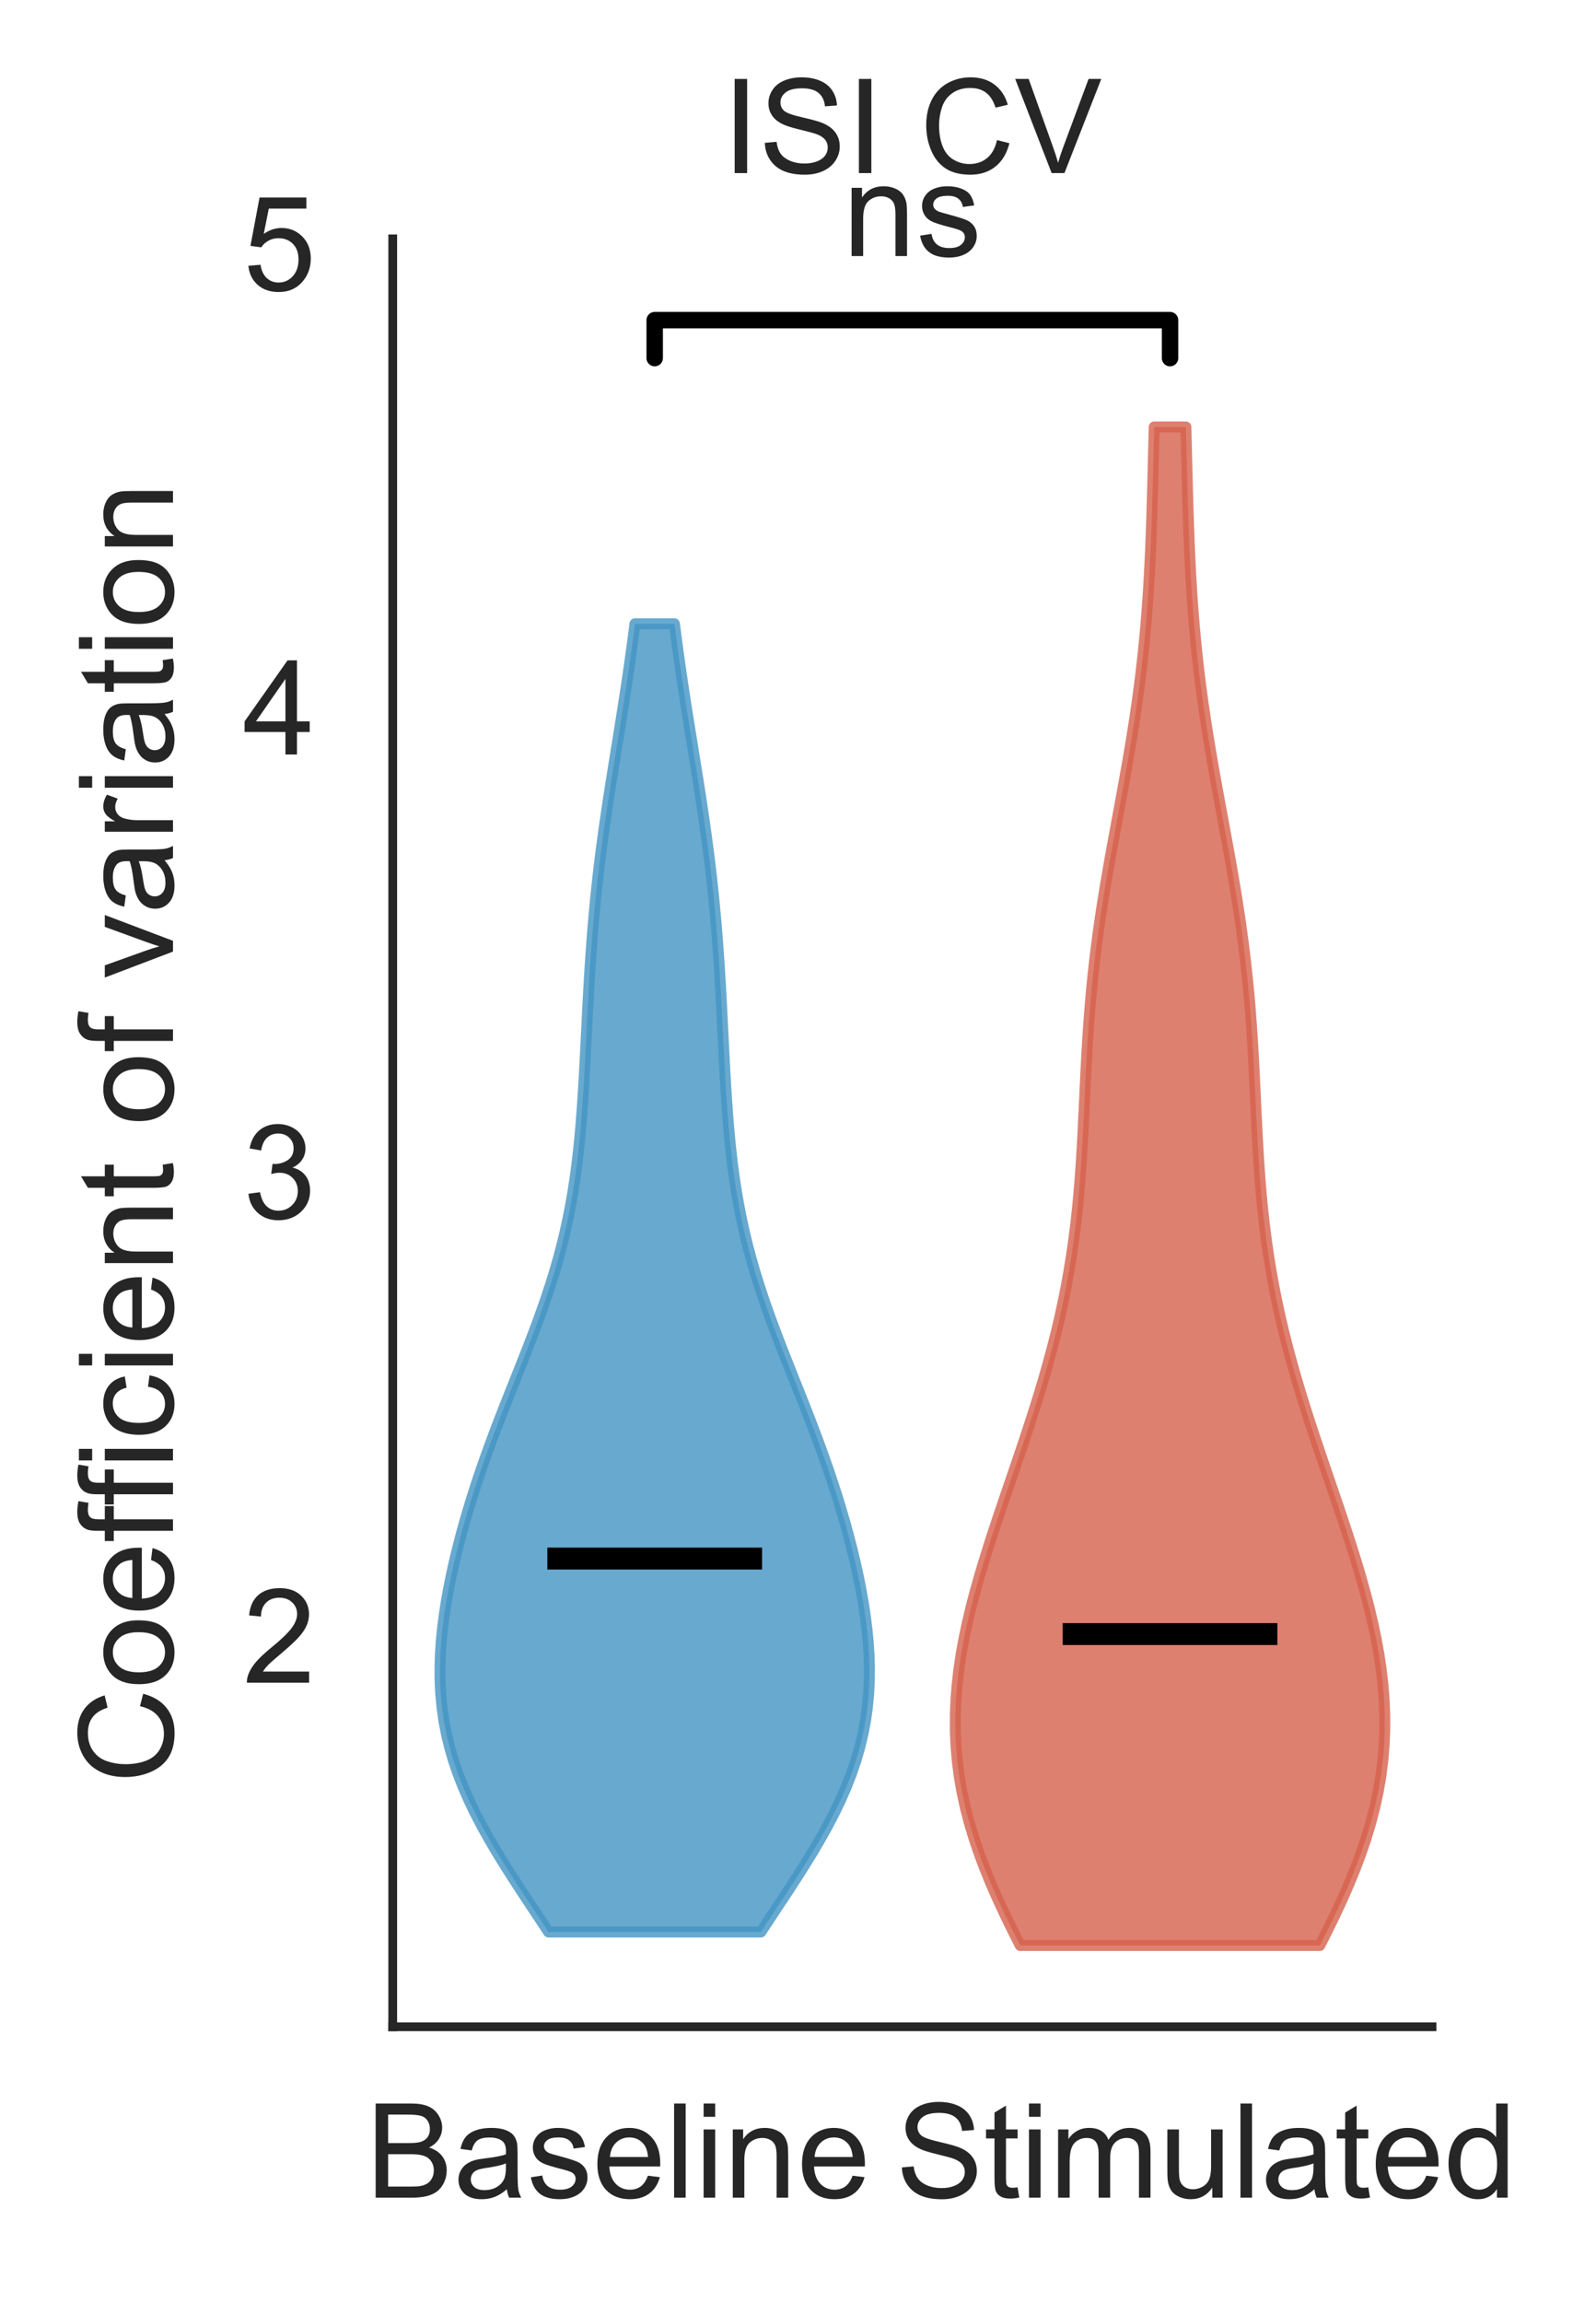 <?xml version="1.0" encoding="utf-8" standalone="no"?>
<!DOCTYPE svg PUBLIC "-//W3C//DTD SVG 1.1//EN"
  "http://www.w3.org/Graphics/SVG/1.1/DTD/svg11.dtd">
<!-- Created with matplotlib (https://matplotlib.org/) -->
<svg height="210.044pt" version="1.1" viewBox="0 0 145.677 210.044" width="145.677pt" xmlns="http://www.w3.org/2000/svg" xmlns:xlink="http://www.w3.org/1999/xlink">
 <defs>
  <style type="text/css">
*{stroke-linecap:butt;stroke-linejoin:round;}
  </style>
 </defs>
 <g id="figure_1">
  <g id="patch_1">
   <path d="M 0 210.044 
L 145.677 210.044 
L 145.677 0 
L 0 0 
z
" style="fill:#ffffff;"/>
  </g>
  <g id="axes_1">
   <g id="patch_2">
    <path d="M 35.847 184.869 
L 130.708 184.869 
L 130.708 21.789 
L 35.847 21.789 
z
" style="fill:#ffffff;"/>
   </g>
   <g id="matplotlib.axis_1">
    <g id="xtick_1">
     <g id="text_1">
      <!-- Baseline   -->
      <defs>
       <path d="M 7.328 0 
L 7.328 71.578 
L 34.188 71.578 
Q 42.391 71.578 47.344 69.406 
Q 52.297 67.234 55.094 62.719 
Q 57.906 58.203 57.906 53.266 
Q 57.906 48.688 55.422 44.625 
Q 52.938 40.578 47.906 38.094 
Q 54.391 36.188 57.875 31.594 
Q 61.375 27 61.375 20.75 
Q 61.375 15.719 59.25 11.391 
Q 57.125 7.078 54 4.734 
Q 50.875 2.391 46.156 1.188 
Q 41.453 0 34.625 0 
z
M 16.797 41.5 
L 32.281 41.5 
Q 38.578 41.5 41.312 42.328 
Q 44.922 43.406 46.75 45.891 
Q 48.578 48.391 48.578 52.156 
Q 48.578 55.719 46.875 58.422 
Q 45.172 61.141 41.984 62.141 
Q 38.812 63.141 31.109 63.141 
L 16.797 63.141 
z
M 16.797 8.453 
L 34.625 8.453 
Q 39.203 8.453 41.062 8.797 
Q 44.344 9.375 46.531 10.734 
Q 48.734 12.109 50.141 14.719 
Q 51.562 17.328 51.562 20.75 
Q 51.562 24.75 49.516 27.703 
Q 47.469 30.672 43.828 31.859 
Q 40.188 33.062 33.344 33.062 
L 16.797 33.062 
z
" id="ArialMT-66"/>
       <path d="M 40.438 6.391 
Q 35.547 2.25 31.031 0.531 
Q 26.516 -1.172 21.344 -1.172 
Q 12.797 -1.172 8.203 3 
Q 3.609 7.172 3.609 13.672 
Q 3.609 17.484 5.344 20.625 
Q 7.078 23.781 9.891 25.688 
Q 12.703 27.594 16.219 28.562 
Q 18.797 29.25 24.031 29.891 
Q 34.672 31.156 39.703 32.906 
Q 39.75 34.719 39.75 35.203 
Q 39.75 40.578 37.25 42.781 
Q 33.891 45.75 27.25 45.75 
Q 21.047 45.75 18.094 43.578 
Q 15.141 41.406 13.719 35.891 
L 5.125 37.062 
Q 6.297 42.578 8.984 45.969 
Q 11.672 49.359 16.75 51.188 
Q 21.828 53.031 28.516 53.031 
Q 35.156 53.031 39.297 51.469 
Q 43.453 49.906 45.406 47.531 
Q 47.359 45.172 48.141 41.547 
Q 48.578 39.312 48.578 33.453 
L 48.578 21.734 
Q 48.578 9.469 49.141 6.219 
Q 49.703 2.984 51.375 0 
L 42.188 0 
Q 40.828 2.734 40.438 6.391 
z
M 39.703 26.031 
Q 34.906 24.078 25.344 22.703 
Q 19.922 21.922 17.672 20.938 
Q 15.438 19.969 14.203 18.094 
Q 12.984 16.219 12.984 13.922 
Q 12.984 10.406 15.641 8.062 
Q 18.312 5.719 23.438 5.719 
Q 28.516 5.719 32.469 7.938 
Q 36.422 10.156 38.281 14.016 
Q 39.703 17 39.703 22.797 
z
" id="ArialMT-97"/>
       <path d="M 3.078 15.484 
L 11.766 16.844 
Q 12.5 11.625 15.844 8.844 
Q 19.188 6.062 25.203 6.062 
Q 31.25 6.062 34.172 8.516 
Q 37.109 10.984 37.109 14.312 
Q 37.109 17.281 34.516 19 
Q 32.719 20.172 25.531 21.969 
Q 15.875 24.422 12.141 26.203 
Q 8.406 27.984 6.469 31.125 
Q 4.547 34.281 4.547 38.094 
Q 4.547 41.547 6.125 44.5 
Q 7.719 47.469 10.453 49.422 
Q 12.5 50.922 16.031 51.969 
Q 19.578 53.031 23.641 53.031 
Q 29.734 53.031 34.344 51.266 
Q 38.969 49.516 41.156 46.5 
Q 43.359 43.5 44.188 38.484 
L 35.594 37.312 
Q 35.016 41.312 32.203 43.547 
Q 29.391 45.797 24.266 45.797 
Q 18.219 45.797 15.625 43.797 
Q 13.031 41.797 13.031 39.109 
Q 13.031 37.406 14.109 36.031 
Q 15.188 34.625 17.484 33.688 
Q 18.797 33.203 25.25 31.453 
Q 34.578 28.953 38.25 27.359 
Q 41.938 25.781 44.031 22.75 
Q 46.141 19.734 46.141 15.234 
Q 46.141 10.844 43.578 6.953 
Q 41.016 3.078 36.172 0.953 
Q 31.344 -1.172 25.25 -1.172 
Q 15.141 -1.172 9.844 3.031 
Q 4.547 7.234 3.078 15.484 
z
" id="ArialMT-115"/>
       <path d="M 42.094 16.703 
L 51.172 15.578 
Q 49.031 7.625 43.219 3.219 
Q 37.406 -1.172 28.375 -1.172 
Q 17 -1.172 10.328 5.828 
Q 3.656 12.844 3.656 25.484 
Q 3.656 38.578 10.391 45.797 
Q 17.141 53.031 27.875 53.031 
Q 38.281 53.031 44.875 45.953 
Q 51.469 38.875 51.469 26.031 
Q 51.469 25.25 51.422 23.688 
L 12.75 23.688 
Q 13.234 15.141 17.578 10.594 
Q 21.922 6.062 28.422 6.062 
Q 33.25 6.062 36.672 8.594 
Q 40.094 11.141 42.094 16.703 
z
M 13.234 30.906 
L 42.188 30.906 
Q 41.609 37.453 38.875 40.719 
Q 34.672 45.797 27.984 45.797 
Q 21.922 45.797 17.797 41.75 
Q 13.672 37.703 13.234 30.906 
z
" id="ArialMT-101"/>
       <path d="M 6.391 0 
L 6.391 71.578 
L 15.188 71.578 
L 15.188 0 
z
" id="ArialMT-108"/>
       <path d="M 6.641 61.469 
L 6.641 71.578 
L 15.438 71.578 
L 15.438 61.469 
z
M 6.641 0 
L 6.641 51.859 
L 15.438 51.859 
L 15.438 0 
z
" id="ArialMT-105"/>
       <path d="M 6.594 0 
L 6.594 51.859 
L 14.5 51.859 
L 14.5 44.484 
Q 20.219 53.031 31 53.031 
Q 35.688 53.031 39.625 51.344 
Q 43.562 49.656 45.516 46.922 
Q 47.469 44.188 48.25 40.438 
Q 48.734 37.984 48.734 31.891 
L 48.734 0 
L 39.938 0 
L 39.938 31.547 
Q 39.938 36.922 38.906 39.578 
Q 37.891 42.234 35.281 43.812 
Q 32.672 45.406 29.156 45.406 
Q 23.531 45.406 19.453 41.844 
Q 15.375 38.281 15.375 28.328 
L 15.375 0 
z
" id="ArialMT-110"/>
       <path id="ArialMT-32"/>
      </defs>
      <g style="fill:#262626;" transform="translate(33.41 200.459)scale(0.12 -0.12)">
       <use xlink:href="#ArialMT-66"/>
       <use x="66.699" xlink:href="#ArialMT-97"/>
       <use x="122.314" xlink:href="#ArialMT-115"/>
       <use x="172.314" xlink:href="#ArialMT-101"/>
       <use x="227.93" xlink:href="#ArialMT-108"/>
       <use x="250.146" xlink:href="#ArialMT-105"/>
       <use x="272.363" xlink:href="#ArialMT-110"/>
       <use x="327.979" xlink:href="#ArialMT-101"/>
       <use x="383.594" xlink:href="#ArialMT-32"/>
       <use x="411.377" xlink:href="#ArialMT-32"/>
      </g>
     </g>
    </g>
    <g id="xtick_2">
     <g id="text_2">
      <!--   Stimulated -->
      <defs>
       <path d="M 4.5 23 
L 13.422 23.781 
Q 14.062 18.406 16.375 14.969 
Q 18.703 11.531 23.578 9.406 
Q 28.469 7.281 34.578 7.281 
Q 39.984 7.281 44.141 8.891 
Q 48.297 10.5 50.312 13.297 
Q 52.344 16.109 52.344 19.438 
Q 52.344 22.797 50.391 25.312 
Q 48.438 27.828 43.953 29.547 
Q 41.062 30.672 31.203 33.031 
Q 21.344 35.406 17.391 37.5 
Q 12.25 40.188 9.734 44.156 
Q 7.234 48.141 7.234 53.078 
Q 7.234 58.5 10.297 63.203 
Q 13.375 67.922 19.281 70.359 
Q 25.203 72.797 32.422 72.797 
Q 40.375 72.797 46.453 70.234 
Q 52.547 67.672 55.812 62.688 
Q 59.078 57.719 59.328 51.422 
L 50.25 50.734 
Q 49.516 57.516 45.281 60.984 
Q 41.062 64.453 32.812 64.453 
Q 24.219 64.453 20.281 61.297 
Q 16.359 58.156 16.359 53.719 
Q 16.359 49.859 19.141 47.359 
Q 21.875 44.875 33.422 42.266 
Q 44.969 39.656 49.266 37.703 
Q 55.516 34.812 58.484 30.391 
Q 61.469 25.984 61.469 20.219 
Q 61.469 14.5 58.203 9.438 
Q 54.938 4.391 48.797 1.578 
Q 42.672 -1.219 35.016 -1.219 
Q 25.297 -1.219 18.719 1.609 
Q 12.156 4.438 8.422 10.125 
Q 4.688 15.828 4.5 23 
z
" id="ArialMT-83"/>
       <path d="M 25.781 7.859 
L 27.047 0.094 
Q 23.344 -0.688 20.406 -0.688 
Q 15.625 -0.688 12.984 0.828 
Q 10.359 2.344 9.281 4.812 
Q 8.203 7.281 8.203 15.188 
L 8.203 45.016 
L 1.766 45.016 
L 1.766 51.859 
L 8.203 51.859 
L 8.203 64.703 
L 16.938 69.969 
L 16.938 51.859 
L 25.781 51.859 
L 25.781 45.016 
L 16.938 45.016 
L 16.938 14.703 
Q 16.938 10.938 17.406 9.859 
Q 17.875 8.797 18.922 8.156 
Q 19.969 7.516 21.922 7.516 
Q 23.391 7.516 25.781 7.859 
z
" id="ArialMT-116"/>
       <path d="M 6.594 0 
L 6.594 51.859 
L 14.453 51.859 
L 14.453 44.578 
Q 16.891 48.391 20.938 50.703 
Q 25 53.031 30.172 53.031 
Q 35.938 53.031 39.625 50.641 
Q 43.312 48.25 44.828 43.953 
Q 50.984 53.031 60.844 53.031 
Q 68.562 53.031 72.703 48.75 
Q 76.859 44.484 76.859 35.594 
L 76.859 0 
L 68.109 0 
L 68.109 32.672 
Q 68.109 37.938 67.25 40.25 
Q 66.406 42.578 64.156 43.984 
Q 61.922 45.406 58.891 45.406 
Q 53.422 45.406 49.797 41.766 
Q 46.188 38.141 46.188 30.125 
L 46.188 0 
L 37.406 0 
L 37.406 33.688 
Q 37.406 39.547 35.25 42.469 
Q 33.109 45.406 28.219 45.406 
Q 24.516 45.406 21.359 43.453 
Q 18.219 41.5 16.797 37.734 
Q 15.375 33.984 15.375 26.906 
L 15.375 0 
z
" id="ArialMT-109"/>
       <path d="M 40.578 0 
L 40.578 7.625 
Q 34.516 -1.172 24.125 -1.172 
Q 19.531 -1.172 15.547 0.578 
Q 11.578 2.344 9.641 5 
Q 7.719 7.672 6.938 11.531 
Q 6.391 14.109 6.391 19.734 
L 6.391 51.859 
L 15.188 51.859 
L 15.188 23.094 
Q 15.188 16.219 15.719 13.812 
Q 16.547 10.359 19.234 8.375 
Q 21.922 6.391 25.875 6.391 
Q 29.828 6.391 33.297 8.422 
Q 36.766 10.453 38.203 13.938 
Q 39.656 17.438 39.656 24.078 
L 39.656 51.859 
L 48.438 51.859 
L 48.438 0 
z
" id="ArialMT-117"/>
       <path d="M 40.234 0 
L 40.234 6.547 
Q 35.297 -1.172 25.734 -1.172 
Q 19.531 -1.172 14.328 2.25 
Q 9.125 5.672 6.266 11.797 
Q 3.422 17.922 3.422 25.875 
Q 3.422 33.641 6 39.969 
Q 8.594 46.297 13.766 49.656 
Q 18.953 53.031 25.344 53.031 
Q 30.031 53.031 33.688 51.047 
Q 37.359 49.078 39.656 45.906 
L 39.656 71.578 
L 48.391 71.578 
L 48.391 0 
z
M 12.453 25.875 
Q 12.453 15.922 16.641 10.984 
Q 20.844 6.062 26.562 6.062 
Q 32.328 6.062 36.344 10.766 
Q 40.375 15.484 40.375 25.141 
Q 40.375 35.797 36.266 40.766 
Q 32.172 45.75 26.172 45.75 
Q 20.312 45.75 16.375 40.969 
Q 12.453 36.188 12.453 25.875 
z
" id="ArialMT-100"/>
      </defs>
      <g style="fill:#262626;" transform="translate(75.117 200.459)scale(0.12 -0.12)">
       <use xlink:href="#ArialMT-32"/>
       <use x="27.783" xlink:href="#ArialMT-32"/>
       <use x="55.566" xlink:href="#ArialMT-83"/>
       <use x="122.266" xlink:href="#ArialMT-116"/>
       <use x="150.049" xlink:href="#ArialMT-105"/>
       <use x="172.266" xlink:href="#ArialMT-109"/>
       <use x="255.566" xlink:href="#ArialMT-117"/>
       <use x="311.182" xlink:href="#ArialMT-108"/>
       <use x="333.398" xlink:href="#ArialMT-97"/>
       <use x="389.014" xlink:href="#ArialMT-116"/>
       <use x="416.797" xlink:href="#ArialMT-101"/>
       <use x="472.412" xlink:href="#ArialMT-100"/>
      </g>
     </g>
    </g>
   </g>
   <g id="matplotlib.axis_2">
    <g id="ytick_1">
     <g id="text_3">
      <!-- 2 -->
      <defs>
       <path d="M 50.344 8.453 
L 50.344 0 
L 3.031 0 
Q 2.938 3.172 4.047 6.109 
Q 5.859 10.938 9.828 15.625 
Q 13.812 20.312 21.344 26.469 
Q 33.016 36.031 37.109 41.625 
Q 41.219 47.219 41.219 52.203 
Q 41.219 57.422 37.469 61 
Q 33.734 64.594 27.734 64.594 
Q 21.391 64.594 17.578 60.781 
Q 13.766 56.984 13.719 50.25 
L 4.688 51.172 
Q 5.609 61.281 11.656 66.578 
Q 17.719 71.875 27.938 71.875 
Q 38.234 71.875 44.234 66.156 
Q 50.25 60.453 50.25 52 
Q 50.25 47.703 48.484 43.547 
Q 46.734 39.406 42.656 34.812 
Q 38.578 30.219 29.109 22.219 
Q 21.188 15.578 18.938 13.203 
Q 16.703 10.844 15.234 8.453 
z
" id="ArialMT-50"/>
      </defs>
      <g style="fill:#262626;" transform="translate(22.174 153.485)scale(0.12 -0.12)">
       <use xlink:href="#ArialMT-50"/>
      </g>
     </g>
    </g>
    <g id="ytick_2">
     <g id="text_4">
      <!-- 3 -->
      <defs>
       <path d="M 4.203 18.891 
L 12.984 20.062 
Q 14.5 12.594 18.141 9.297 
Q 21.781 6 27 6 
Q 33.203 6 37.469 10.297 
Q 41.75 14.594 41.75 20.953 
Q 41.75 27 37.797 30.922 
Q 33.844 34.859 27.734 34.859 
Q 25.25 34.859 21.531 33.891 
L 22.516 41.609 
Q 23.391 41.5 23.922 41.5 
Q 29.547 41.5 34.031 44.422 
Q 38.531 47.359 38.531 53.469 
Q 38.531 58.297 35.25 61.469 
Q 31.984 64.656 26.812 64.656 
Q 21.688 64.656 18.266 61.422 
Q 14.844 58.203 13.875 51.766 
L 5.078 53.328 
Q 6.688 62.156 12.391 67.016 
Q 18.109 71.875 26.609 71.875 
Q 32.469 71.875 37.391 69.359 
Q 42.328 66.844 44.938 62.5 
Q 47.562 58.156 47.562 53.266 
Q 47.562 48.641 45.062 44.828 
Q 42.578 41.016 37.703 38.766 
Q 44.047 37.312 47.562 32.688 
Q 51.078 28.078 51.078 21.141 
Q 51.078 11.766 44.234 5.25 
Q 37.406 -1.266 26.953 -1.266 
Q 17.531 -1.266 11.297 4.344 
Q 5.078 9.969 4.203 18.891 
z
" id="ArialMT-51"/>
      </defs>
      <g style="fill:#262626;" transform="translate(22.174 111.154)scale(0.12 -0.12)">
       <use xlink:href="#ArialMT-51"/>
      </g>
     </g>
    </g>
    <g id="ytick_3">
     <g id="text_5">
      <!-- 4 -->
      <defs>
       <path d="M 32.328 0 
L 32.328 17.141 
L 1.266 17.141 
L 1.266 25.203 
L 33.938 71.578 
L 41.109 71.578 
L 41.109 25.203 
L 50.781 25.203 
L 50.781 17.141 
L 41.109 17.141 
L 41.109 0 
z
M 32.328 25.203 
L 32.328 57.469 
L 9.906 25.203 
z
" id="ArialMT-52"/>
      </defs>
      <g style="fill:#262626;" transform="translate(22.174 68.823)scale(0.12 -0.12)">
       <use xlink:href="#ArialMT-52"/>
      </g>
     </g>
    </g>
    <g id="ytick_4">
     <g id="text_6">
      <!-- 5 -->
      <defs>
       <path d="M 4.156 18.75 
L 13.375 19.531 
Q 14.406 12.797 18.141 9.391 
Q 21.875 6 27.156 6 
Q 33.5 6 37.891 10.781 
Q 42.281 15.578 42.281 23.484 
Q 42.281 31 38.062 35.344 
Q 33.844 39.703 27 39.703 
Q 22.75 39.703 19.328 37.766 
Q 15.922 35.844 13.969 32.766 
L 5.719 33.844 
L 12.641 70.609 
L 48.25 70.609 
L 48.25 62.203 
L 19.672 62.203 
L 15.828 42.969 
Q 22.266 47.469 29.344 47.469 
Q 38.719 47.469 45.156 40.969 
Q 51.609 34.469 51.609 24.266 
Q 51.609 14.547 45.953 7.469 
Q 39.062 -1.219 27.156 -1.219 
Q 17.391 -1.219 11.203 4.25 
Q 5.031 9.719 4.156 18.75 
z
" id="ArialMT-53"/>
      </defs>
      <g style="fill:#262626;" transform="translate(22.174 26.492)scale(0.12 -0.12)">
       <use xlink:href="#ArialMT-53"/>
      </g>
     </g>
    </g>
    <g id="text_7">
     <!-- Coefficient of variation -->
     <defs>
      <path d="M 58.797 25.094 
L 68.266 22.703 
Q 65.281 11.031 57.547 4.906 
Q 49.812 -1.219 38.625 -1.219 
Q 27.047 -1.219 19.797 3.484 
Q 12.547 8.203 8.766 17.141 
Q 4.984 26.078 4.984 36.328 
Q 4.984 47.516 9.25 55.828 
Q 13.531 64.156 21.406 68.469 
Q 29.297 72.797 38.766 72.797 
Q 49.516 72.797 56.828 67.328 
Q 64.156 61.859 67.047 51.953 
L 57.719 49.75 
Q 55.219 57.562 50.484 61.125 
Q 45.75 64.703 38.578 64.703 
Q 30.328 64.703 24.781 60.734 
Q 19.234 56.781 16.984 50.109 
Q 14.75 43.453 14.75 36.375 
Q 14.75 27.25 17.406 20.438 
Q 20.062 13.625 25.672 10.25 
Q 31.297 6.891 37.844 6.891 
Q 45.797 6.891 51.312 11.469 
Q 56.844 16.062 58.797 25.094 
z
" id="ArialMT-67"/>
      <path d="M 3.328 25.922 
Q 3.328 40.328 11.328 47.266 
Q 18.016 53.031 27.641 53.031 
Q 38.328 53.031 45.109 46.016 
Q 51.906 39.016 51.906 26.656 
Q 51.906 16.656 48.906 10.906 
Q 45.906 5.172 40.156 2 
Q 34.422 -1.172 27.641 -1.172 
Q 16.75 -1.172 10.031 5.812 
Q 3.328 12.797 3.328 25.922 
z
M 12.359 25.922 
Q 12.359 15.969 16.703 11.016 
Q 21.047 6.062 27.641 6.062 
Q 34.188 6.062 38.531 11.031 
Q 42.875 16.016 42.875 26.219 
Q 42.875 35.844 38.5 40.797 
Q 34.125 45.75 27.641 45.75 
Q 21.047 45.75 16.703 40.812 
Q 12.359 35.891 12.359 25.922 
z
" id="ArialMT-111"/>
      <path d="M 8.688 0 
L 8.688 45.016 
L 0.922 45.016 
L 0.922 51.859 
L 8.688 51.859 
L 8.688 57.375 
Q 8.688 62.594 9.625 65.141 
Q 10.891 68.562 14.078 70.672 
Q 17.281 72.797 23.047 72.797 
Q 26.766 72.797 31.25 71.922 
L 29.938 64.266 
Q 27.203 64.75 24.75 64.75 
Q 20.75 64.75 19.094 63.031 
Q 17.438 61.328 17.438 56.641 
L 17.438 51.859 
L 27.547 51.859 
L 27.547 45.016 
L 17.438 45.016 
L 17.438 0 
z
" id="ArialMT-102"/>
      <path d="M 40.438 19 
L 49.078 17.875 
Q 47.656 8.938 41.812 3.875 
Q 35.984 -1.172 27.484 -1.172 
Q 16.844 -1.172 10.375 5.781 
Q 3.906 12.75 3.906 25.734 
Q 3.906 34.125 6.688 40.422 
Q 9.469 46.734 15.156 49.875 
Q 20.844 53.031 27.547 53.031 
Q 35.984 53.031 41.359 48.75 
Q 46.734 44.484 48.25 36.625 
L 39.703 35.297 
Q 38.484 40.531 35.375 43.156 
Q 32.281 45.797 27.875 45.797 
Q 21.234 45.797 17.078 41.031 
Q 12.938 36.281 12.938 25.984 
Q 12.938 15.531 16.938 10.797 
Q 20.953 6.062 27.391 6.062 
Q 32.562 6.062 36.031 9.234 
Q 39.5 12.406 40.438 19 
z
" id="ArialMT-99"/>
      <path d="M 21 0 
L 1.266 51.859 
L 10.547 51.859 
L 21.688 20.797 
Q 23.484 15.766 25 10.359 
Q 26.172 14.453 28.266 20.219 
L 39.797 51.859 
L 48.828 51.859 
L 29.203 0 
z
" id="ArialMT-118"/>
      <path d="M 6.5 0 
L 6.5 51.859 
L 14.406 51.859 
L 14.406 44 
Q 17.438 49.516 20 51.266 
Q 22.562 53.031 25.641 53.031 
Q 30.078 53.031 34.672 50.203 
L 31.641 42.047 
Q 28.422 43.953 25.203 43.953 
Q 22.312 43.953 20.016 42.219 
Q 17.719 40.484 16.75 37.406 
Q 15.281 32.719 15.281 27.156 
L 15.281 0 
z
" id="ArialMT-114"/>
     </defs>
     <g style="fill:#262626;" transform="translate(15.789 162.689)rotate(-90)scale(0.12 -0.12)">
      <use xlink:href="#ArialMT-67"/>
      <use x="72.217" xlink:href="#ArialMT-111"/>
      <use x="127.832" xlink:href="#ArialMT-101"/>
      <use x="183.447" xlink:href="#ArialMT-102"/>
      <use x="211.215" xlink:href="#ArialMT-102"/>
      <use x="238.998" xlink:href="#ArialMT-105"/>
      <use x="261.215" xlink:href="#ArialMT-99"/>
      <use x="311.215" xlink:href="#ArialMT-105"/>
      <use x="333.432" xlink:href="#ArialMT-101"/>
      <use x="389.047" xlink:href="#ArialMT-110"/>
      <use x="444.662" xlink:href="#ArialMT-116"/>
      <use x="472.445" xlink:href="#ArialMT-32"/>
      <use x="500.229" xlink:href="#ArialMT-111"/>
      <use x="555.844" xlink:href="#ArialMT-102"/>
      <use x="583.627" xlink:href="#ArialMT-32"/>
      <use x="611.41" xlink:href="#ArialMT-118"/>
      <use x="661.41" xlink:href="#ArialMT-97"/>
      <use x="717.025" xlink:href="#ArialMT-114"/>
      <use x="750.326" xlink:href="#ArialMT-105"/>
      <use x="772.543" xlink:href="#ArialMT-97"/>
      <use x="828.158" xlink:href="#ArialMT-116"/>
      <use x="855.941" xlink:href="#ArialMT-105"/>
      <use x="878.158" xlink:href="#ArialMT-111"/>
      <use x="933.773" xlink:href="#ArialMT-110"/>
     </g>
    </g>
   </g>
   <g id="PolyCollection_1">
    <defs>
     <path d="M 69.448 -33.816 
L 50.069 -33.816 
L 49.274 -35.022 
L 48.475 -36.227 
L 47.679 -37.432 
L 46.893 -38.638 
L 46.124 -39.843 
L 45.381 -41.048 
L 44.669 -42.254 
L 43.996 -43.459 
L 43.367 -44.664 
L 42.787 -45.87 
L 42.261 -47.075 
L 41.792 -48.28 
L 41.382 -49.486 
L 41.032 -50.691 
L 40.743 -51.896 
L 40.514 -53.102 
L 40.344 -54.307 
L 40.23 -55.512 
L 40.169 -56.718 
L 40.159 -57.923 
L 40.196 -59.128 
L 40.276 -60.334 
L 40.395 -61.539 
L 40.549 -62.744 
L 40.736 -63.95 
L 40.952 -65.155 
L 41.195 -66.36 
L 41.463 -67.566 
L 41.753 -68.771 
L 42.065 -69.976 
L 42.397 -71.182 
L 42.749 -72.387 
L 43.119 -73.592 
L 43.508 -74.798 
L 43.914 -76.003 
L 44.337 -77.208 
L 44.775 -78.414 
L 45.226 -79.619 
L 45.689 -80.824 
L 46.161 -82.03 
L 46.639 -83.235 
L 47.12 -84.44 
L 47.6 -85.646 
L 48.075 -86.851 
L 48.542 -88.056 
L 48.996 -89.262 
L 49.435 -90.467 
L 49.854 -91.672 
L 50.252 -92.878 
L 50.625 -94.083 
L 50.972 -95.288 
L 51.291 -96.494 
L 51.582 -97.699 
L 51.846 -98.904 
L 52.082 -100.11 
L 52.293 -101.315 
L 52.478 -102.52 
L 52.642 -103.726 
L 52.784 -104.931 
L 52.909 -106.136 
L 53.018 -107.342 
L 53.113 -108.547 
L 53.198 -109.752 
L 53.274 -110.958 
L 53.343 -112.163 
L 53.407 -113.368 
L 53.468 -114.574 
L 53.528 -115.779 
L 53.588 -116.984 
L 53.65 -118.19 
L 53.714 -119.395 
L 53.783 -120.6 
L 53.857 -121.806 
L 53.938 -123.011 
L 54.025 -124.216 
L 54.121 -125.422 
L 54.226 -126.627 
L 54.34 -127.832 
L 54.463 -129.038 
L 54.596 -130.243 
L 54.74 -131.448 
L 54.892 -132.654 
L 55.054 -133.859 
L 55.224 -135.064 
L 55.401 -136.27 
L 55.584 -137.475 
L 55.772 -138.68 
L 55.964 -139.886 
L 56.158 -141.091 
L 56.353 -142.296 
L 56.548 -143.502 
L 56.74 -144.707 
L 56.93 -145.912 
L 57.116 -147.118 
L 57.296 -148.323 
L 57.471 -149.528 
L 57.639 -150.734 
L 57.801 -151.939 
L 57.955 -153.144 
L 61.562 -153.144 
L 61.562 -153.144 
L 61.716 -151.939 
L 61.878 -150.734 
L 62.046 -149.528 
L 62.221 -148.323 
L 62.401 -147.118 
L 62.587 -145.912 
L 62.777 -144.707 
L 62.969 -143.502 
L 63.164 -142.296 
L 63.359 -141.091 
L 63.553 -139.886 
L 63.745 -138.68 
L 63.933 -137.475 
L 64.116 -136.27 
L 64.293 -135.064 
L 64.463 -133.859 
L 64.625 -132.654 
L 64.777 -131.448 
L 64.921 -130.243 
L 65.054 -129.038 
L 65.177 -127.832 
L 65.291 -126.627 
L 65.396 -125.422 
L 65.492 -124.216 
L 65.579 -123.011 
L 65.66 -121.806 
L 65.734 -120.6 
L 65.803 -119.395 
L 65.867 -118.19 
L 65.929 -116.984 
L 65.989 -115.779 
L 66.049 -114.574 
L 66.11 -113.368 
L 66.174 -112.163 
L 66.243 -110.958 
L 66.319 -109.752 
L 66.404 -108.547 
L 66.499 -107.342 
L 66.608 -106.136 
L 66.733 -104.931 
L 66.875 -103.726 
L 67.039 -102.52 
L 67.224 -101.315 
L 67.435 -100.11 
L 67.671 -98.904 
L 67.935 -97.699 
L 68.226 -96.494 
L 68.545 -95.288 
L 68.892 -94.083 
L 69.265 -92.878 
L 69.663 -91.672 
L 70.082 -90.467 
L 70.521 -89.262 
L 70.975 -88.056 
L 71.442 -86.851 
L 71.917 -85.646 
L 72.397 -84.44 
L 72.878 -83.235 
L 73.356 -82.03 
L 73.828 -80.824 
L 74.291 -79.619 
L 74.742 -78.414 
L 75.18 -77.208 
L 75.603 -76.003 
L 76.009 -74.798 
L 76.398 -73.592 
L 76.768 -72.387 
L 77.12 -71.182 
L 77.452 -69.976 
L 77.764 -68.771 
L 78.054 -67.566 
L 78.322 -66.36 
L 78.565 -65.155 
L 78.781 -63.95 
L 78.968 -62.744 
L 79.122 -61.539 
L 79.241 -60.334 
L 79.321 -59.128 
L 79.358 -57.923 
L 79.348 -56.718 
L 79.287 -55.512 
L 79.173 -54.307 
L 79.003 -53.102 
L 78.774 -51.896 
L 78.485 -50.691 
L 78.135 -49.486 
L 77.725 -48.28 
L 77.256 -47.075 
L 76.73 -45.87 
L 76.15 -44.664 
L 75.521 -43.459 
L 74.848 -42.254 
L 74.136 -41.048 
L 73.393 -39.843 
L 72.624 -38.638 
L 71.838 -37.432 
L 71.042 -36.227 
L 70.243 -35.022 
L 69.448 -33.816 
z
" id="m3669b860f3" style="stroke:#4393c3;stroke-opacity:0.8;"/>
    </defs>
    <g clip-path="url(#p1835d1e0e7)">
     <use style="fill:#4393c3;fill-opacity:0.8;stroke:#4393c3;stroke-opacity:0.8;" x="0" xlink:href="#m3669b860f3" y="210.044"/>
    </g>
   </g>
   <g id="PolyCollection_2">
    <defs>
     <path d="M 120.468 -32.587 
L 93.125 -32.587 
L 92.417 -33.986 
L 91.735 -35.385 
L 91.083 -36.784 
L 90.468 -38.183 
L 89.896 -39.583 
L 89.37 -40.982 
L 88.895 -42.381 
L 88.474 -43.78 
L 88.111 -45.179 
L 87.806 -46.578 
L 87.563 -47.977 
L 87.381 -49.376 
L 87.26 -50.775 
L 87.199 -52.174 
L 87.197 -53.573 
L 87.253 -54.972 
L 87.362 -56.372 
L 87.524 -57.771 
L 87.733 -59.17 
L 87.987 -60.569 
L 88.282 -61.968 
L 88.614 -63.367 
L 88.978 -64.766 
L 89.37 -66.165 
L 89.787 -67.564 
L 90.224 -68.963 
L 90.677 -70.362 
L 91.142 -71.761 
L 91.615 -73.161 
L 92.093 -74.56 
L 92.572 -75.959 
L 93.049 -77.358 
L 93.519 -78.757 
L 93.981 -80.156 
L 94.431 -81.555 
L 94.866 -82.954 
L 95.284 -84.353 
L 95.682 -85.752 
L 96.06 -87.151 
L 96.414 -88.55 
L 96.744 -89.95 
L 97.048 -91.349 
L 97.327 -92.748 
L 97.579 -94.147 
L 97.806 -95.546 
L 98.007 -96.945 
L 98.184 -98.344 
L 98.339 -99.743 
L 98.473 -101.142 
L 98.588 -102.541 
L 98.688 -103.94 
L 98.774 -105.339 
L 98.85 -106.739 
L 98.92 -108.138 
L 98.986 -109.537 
L 99.051 -110.936 
L 99.119 -112.335 
L 99.192 -113.734 
L 99.274 -115.133 
L 99.367 -116.532 
L 99.472 -117.931 
L 99.592 -119.33 
L 99.727 -120.729 
L 99.878 -122.128 
L 100.046 -123.528 
L 100.23 -124.927 
L 100.429 -126.326 
L 100.643 -127.725 
L 100.87 -129.124 
L 101.109 -130.523 
L 101.355 -131.922 
L 101.609 -133.321 
L 101.867 -134.72 
L 102.126 -136.119 
L 102.384 -137.518 
L 102.639 -138.918 
L 102.887 -140.317 
L 103.127 -141.716 
L 103.358 -143.115 
L 103.576 -144.514 
L 103.78 -145.913 
L 103.971 -147.312 
L 104.146 -148.711 
L 104.306 -150.11 
L 104.45 -151.509 
L 104.578 -152.908 
L 104.692 -154.307 
L 104.792 -155.707 
L 104.879 -157.106 
L 104.955 -158.505 
L 105.02 -159.904 
L 105.076 -161.303 
L 105.125 -162.702 
L 105.168 -164.101 
L 105.208 -165.5 
L 105.244 -166.899 
L 105.279 -168.298 
L 105.313 -169.697 
L 105.349 -171.096 
L 108.244 -171.096 
L 108.244 -171.096 
L 108.28 -169.697 
L 108.314 -168.298 
L 108.349 -166.899 
L 108.385 -165.5 
L 108.425 -164.101 
L 108.468 -162.702 
L 108.517 -161.303 
L 108.573 -159.904 
L 108.638 -158.505 
L 108.714 -157.106 
L 108.801 -155.707 
L 108.901 -154.307 
L 109.015 -152.908 
L 109.143 -151.509 
L 109.287 -150.11 
L 109.447 -148.711 
L 109.622 -147.312 
L 109.813 -145.913 
L 110.017 -144.514 
L 110.236 -143.115 
L 110.466 -141.716 
L 110.706 -140.317 
L 110.954 -138.918 
L 111.209 -137.518 
L 111.467 -136.119 
L 111.726 -134.72 
L 111.984 -133.321 
L 112.238 -131.922 
L 112.485 -130.523 
L 112.723 -129.124 
L 112.95 -127.725 
L 113.164 -126.326 
L 113.363 -124.927 
L 113.547 -123.528 
L 113.715 -122.128 
L 113.866 -120.729 
L 114.002 -119.33 
L 114.121 -117.931 
L 114.226 -116.532 
L 114.319 -115.133 
L 114.401 -113.734 
L 114.474 -112.335 
L 114.542 -110.936 
L 114.607 -109.537 
L 114.673 -108.138 
L 114.743 -106.739 
L 114.819 -105.339 
L 114.905 -103.94 
L 115.005 -102.541 
L 115.12 -101.142 
L 115.254 -99.743 
L 115.409 -98.344 
L 115.586 -96.945 
L 115.787 -95.546 
L 116.014 -94.147 
L 116.266 -92.748 
L 116.545 -91.349 
L 116.849 -89.95 
L 117.179 -88.55 
L 117.533 -87.151 
L 117.911 -85.752 
L 118.309 -84.353 
L 118.727 -82.954 
L 119.162 -81.555 
L 119.612 -80.156 
L 120.074 -78.757 
L 120.544 -77.358 
L 121.021 -75.959 
L 121.5 -74.56 
L 121.978 -73.161 
L 122.451 -71.761 
L 122.916 -70.362 
L 123.369 -68.963 
L 123.806 -67.564 
L 124.223 -66.165 
L 124.615 -64.766 
L 124.979 -63.367 
L 125.311 -61.968 
L 125.606 -60.569 
L 125.86 -59.17 
L 126.069 -57.771 
L 126.231 -56.372 
L 126.34 -54.972 
L 126.396 -53.573 
L 126.394 -52.174 
L 126.333 -50.775 
L 126.212 -49.376 
L 126.03 -47.977 
L 125.787 -46.578 
L 125.482 -45.179 
L 125.119 -43.78 
L 124.698 -42.381 
L 124.223 -40.982 
L 123.697 -39.583 
L 123.125 -38.183 
L 122.51 -36.784 
L 121.858 -35.385 
L 121.176 -33.986 
L 120.468 -32.587 
z
" id="m9f846332e4" style="stroke:#d6604d;stroke-opacity:0.8;"/>
    </defs>
    <g clip-path="url(#p1835d1e0e7)">
     <use style="fill:#d6604d;fill-opacity:0.8;stroke:#d6604d;stroke-opacity:0.8;" x="0" xlink:href="#m9f846332e4" y="210.044"/>
    </g>
   </g>
   <g id="LineCollection_1">
    <path clip-path="url(#p1835d1e0e7)" d="M 49.959 142.163 
L 69.558 142.163 
" style="fill:none;stroke:#000000;stroke-width:2;"/>
    <path clip-path="url(#p1835d1e0e7)" d="M 96.997 149.052 
L 116.596 149.052 
" style="fill:none;stroke:#000000;stroke-width:2;"/>
   </g>
   <g id="line2d_1">
    <path clip-path="url(#p1835d1e0e7)" d="M 59.758 32.665 
L 59.758 29.202 
L 106.797 29.202 
L 106.797 32.665 
" style="fill:none;stroke:#000000;stroke-linecap:round;stroke-width:1.5;"/>
   </g>
   <g id="patch_3">
    <path d="M 35.847 184.869 
L 35.847 21.789 
" style="fill:none;stroke:#262626;stroke-linecap:square;stroke-linejoin:miter;stroke-width:0.8;"/>
   </g>
   <g id="patch_4">
    <path d="M 35.847 184.869 
L 130.708 184.869 
" style="fill:none;stroke:#262626;stroke-linecap:square;stroke-linejoin:miter;stroke-width:0.8;"/>
   </g>
   <g id="text_8">
    <!-- ns -->
    <g style="fill:#262626;" transform="translate(76.941 23.354)scale(0.12 -0.12)">
     <use xlink:href="#ArialMT-110"/>
     <use x="55.615" xlink:href="#ArialMT-115"/>
    </g>
   </g>
   <g id="text_9">
    <!-- ISI CV -->
    <defs>
     <path d="M 9.328 0 
L 9.328 71.578 
L 18.797 71.578 
L 18.797 0 
z
" id="ArialMT-73"/>
     <path d="M 28.172 0 
L 0.438 71.578 
L 10.688 71.578 
L 29.297 19.578 
Q 31.547 13.328 33.062 7.859 
Q 34.719 13.719 36.922 19.578 
L 56.25 71.578 
L 65.922 71.578 
L 37.891 0 
z
" id="ArialMT-86"/>
    </defs>
    <g style="fill:#262626;" transform="translate(65.939 15.789)scale(0.12 -0.12)">
     <use xlink:href="#ArialMT-73"/>
     <use x="27.783" xlink:href="#ArialMT-83"/>
     <use x="94.482" xlink:href="#ArialMT-73"/>
     <use x="122.266" xlink:href="#ArialMT-32"/>
     <use x="150.049" xlink:href="#ArialMT-67"/>
     <use x="222.266" xlink:href="#ArialMT-86"/>
    </g>
   </g>
  </g>
 </g>
 <defs>
  <clipPath id="p1835d1e0e7">
   <rect height="163.08" width="94.86" x="35.847" y="21.789"/>
  </clipPath>
 </defs>
</svg>
